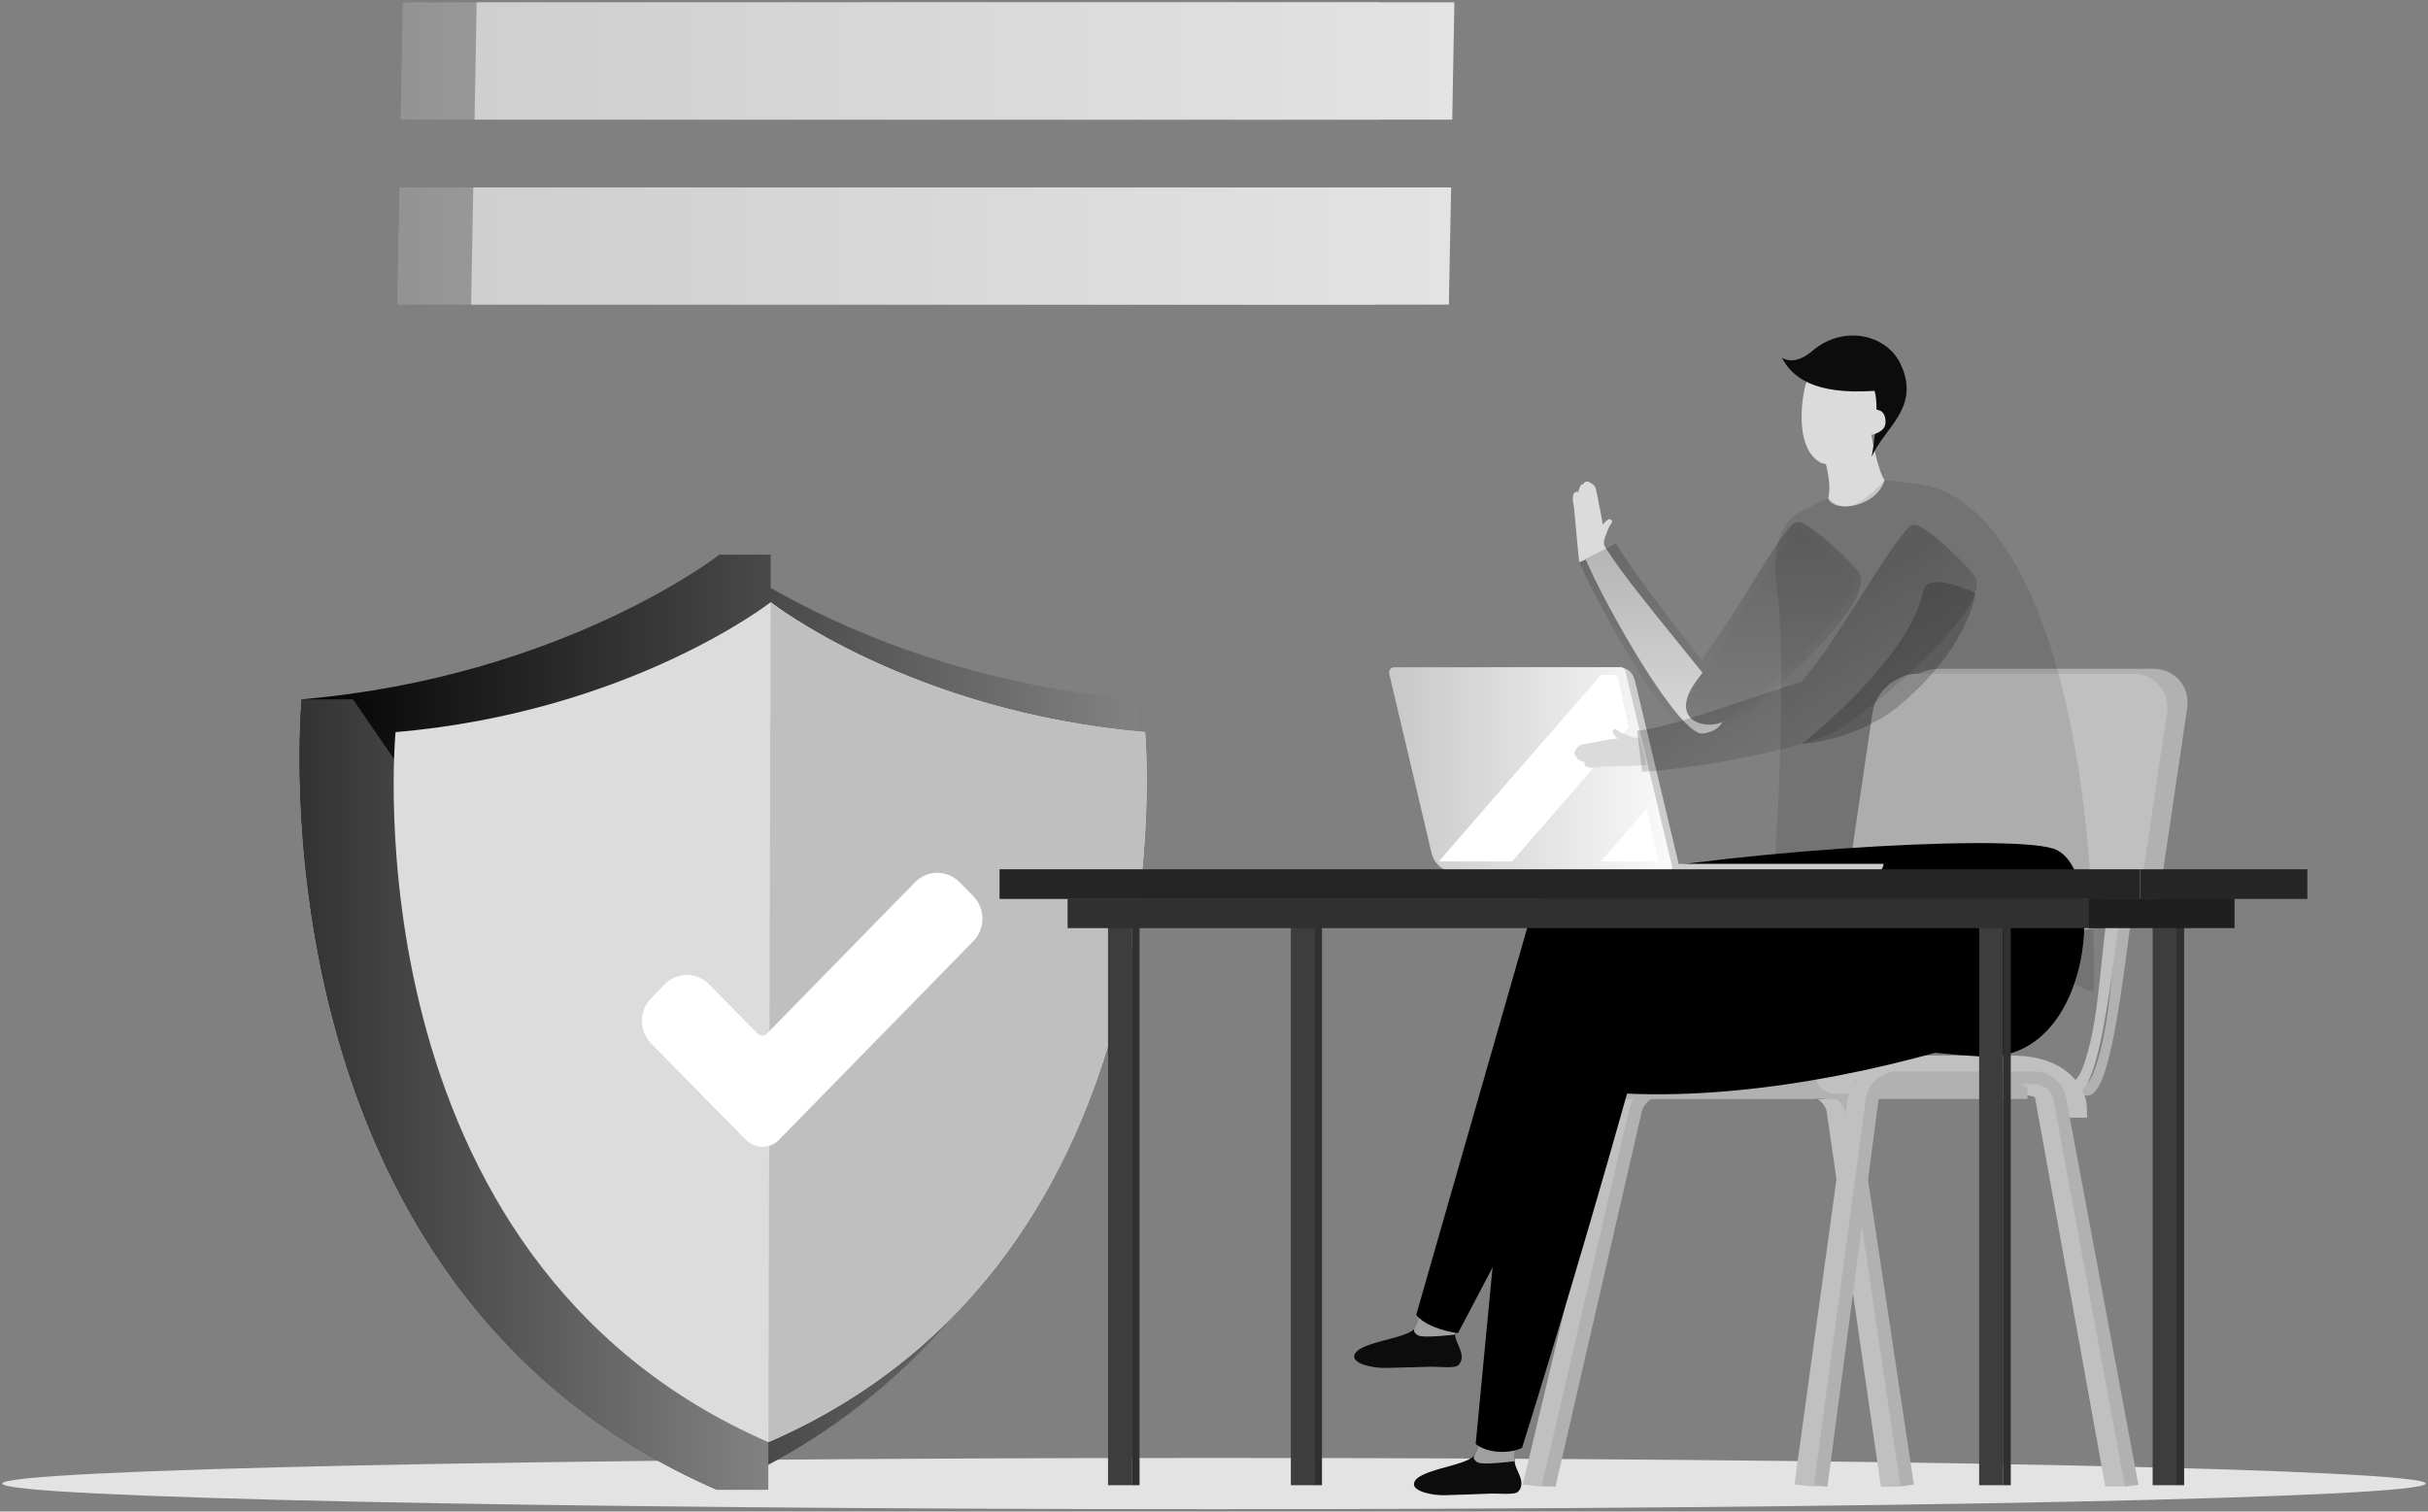 <svg width="100%" height="325" viewBox="0 0 522 325" fill="none" xmlns="http://www.w3.org/2000/svg">
<rect x="0" y="0" width="522" height="325" fill="#808080" stroke="none"/>
<g clip-path="url(#clip0_6_1572)">
<path d="M296.322 25.722H86.124L86.584 0.5H296.783L296.322 25.722Z" fill="url(#paint0_linear_6_1572)"></path>
<path d="M295.591 65.496H85.392L85.88 40.301H296.078L295.591 65.496Z" fill="url(#paint1_linear_6_1572)"></path>
<path d="M312.222 25.722H102.024L102.484 0.5H312.683L312.222 25.722Z" fill="url(#paint2_linear_6_1572)"></path>
<path d="M311.491 65.496H101.292L101.753 40.301H311.979L311.491 65.496Z" fill="url(#paint3_linear_6_1572)"></path>
<path d="M297.189 13.966C297.704 14.428 298.516 15.378 299.708 16.817L297.92 18.093C297.351 17.332 296.701 16.274 295.943 14.835C295.157 16.219 294.453 17.305 293.884 18.093L292.069 16.817C293.18 15.432 294.047 14.482 294.67 13.966C293.451 13.83 292.178 13.532 290.905 13.124L291.609 10.979C292.936 11.414 294.128 11.903 295.184 12.446C294.995 10.952 294.859 9.704 294.832 8.699H297.026C297.026 9.378 296.918 10.654 296.728 12.473C297.46 12.066 298.625 11.577 300.223 11.007L300.927 13.152C299.762 13.477 298.516 13.749 297.216 13.993L297.189 13.966Z" class="imagecolorize"></path>
<path d="M276.575 13.966C277.09 14.428 277.903 15.378 279.094 16.817L277.307 18.093C276.738 17.332 276.088 16.274 275.356 14.835C274.571 16.219 273.867 17.305 273.298 18.093L271.483 16.817C272.593 15.432 273.46 14.482 274.083 13.966C272.864 13.83 271.591 13.532 270.318 13.124L271.022 10.979C272.35 11.414 273.542 11.903 274.598 12.446C274.408 10.952 274.273 9.704 274.246 8.699H276.44C276.44 9.378 276.332 10.654 276.142 12.473C276.873 12.066 278.038 11.577 279.636 11.007L280.34 13.152C279.176 13.477 277.93 13.749 276.629 13.993L276.575 13.966Z" class="imagecolorize"></path>
<path d="M255.935 13.966C256.449 14.428 257.262 15.378 258.454 16.817L256.666 18.093C256.097 17.332 255.447 16.274 254.689 14.835C253.903 16.219 253.199 17.305 252.63 18.093L250.815 16.817C251.926 15.432 252.793 14.482 253.416 13.966C252.197 13.83 250.924 13.532 249.65 13.124L250.355 10.979C251.682 11.414 252.874 11.903 253.93 12.446C253.741 10.952 253.605 9.704 253.578 8.699H255.772C255.772 9.378 255.664 10.654 255.474 12.473C256.206 12.066 257.37 11.577 258.968 11.007L259.673 13.152C258.508 13.477 257.262 13.749 255.962 13.993L255.935 13.966Z" class="imagecolorize"></path>
<path d="M235.321 13.966C235.836 14.428 236.648 15.378 237.84 16.817L236.052 18.093C235.484 17.332 234.834 16.274 234.102 14.835C233.317 16.219 232.612 17.305 232.044 18.093L230.229 16.817C231.339 15.432 232.206 14.482 232.829 13.966C231.61 13.83 230.337 13.532 229.064 13.124L229.768 10.979C231.095 11.414 232.287 11.903 233.344 12.446C233.154 10.952 233.019 9.704 232.992 8.699H235.186C235.186 9.378 235.077 10.654 234.888 12.473C235.619 12.066 236.784 11.577 238.382 11.007L239.086 13.152C237.922 13.477 236.675 13.749 235.375 13.993L235.321 13.966Z" class="imagecolorize"></path>
<path d="M214.681 13.966C215.195 14.428 216.008 15.378 217.2 16.817L215.412 18.093C214.843 17.332 214.193 16.274 213.435 14.835C212.649 16.219 211.945 17.305 211.376 18.093L209.561 16.817C210.672 15.432 211.538 14.482 212.161 13.966C210.942 13.83 209.669 13.532 208.396 13.124L209.101 10.979C210.428 11.414 211.62 11.903 212.676 12.446C212.486 10.952 212.351 9.704 212.324 8.699H214.518C214.518 9.378 214.41 10.654 214.22 12.473C214.951 12.066 216.116 11.577 217.714 11.007L218.419 13.152C217.254 13.477 216.008 13.749 214.708 13.993L214.681 13.966Z" class="imagecolorize"></path>
<path d="M194.04 13.966C194.555 14.428 195.367 15.378 196.559 16.817L194.771 18.093C194.202 17.332 193.552 16.274 192.821 14.835C192.035 16.219 191.331 17.305 190.762 18.093L188.947 16.817C190.058 15.432 190.925 14.482 191.548 13.966C190.329 13.83 189.056 13.532 187.783 13.124L188.487 10.979C189.814 11.414 191.006 11.903 192.062 12.446C191.873 10.952 191.737 9.704 191.71 8.699H193.904C193.904 9.378 193.796 10.654 193.606 12.473C194.338 12.066 195.503 11.577 197.101 11.007L197.805 13.152C196.64 13.477 195.394 13.749 194.094 13.993L194.04 13.966Z" class="imagecolorize"></path>
<path d="M173.426 13.966C173.941 14.428 174.754 15.378 175.945 16.817L174.158 18.093C173.589 17.332 172.939 16.274 172.18 14.835C171.395 16.219 170.69 17.305 170.122 18.093L168.307 16.817C169.417 15.432 170.284 14.482 170.907 13.966C169.688 13.83 168.415 13.532 167.142 13.124L167.846 10.979C169.174 11.414 170.365 11.903 171.422 12.446C171.232 10.952 171.097 9.704 171.07 8.699H173.264C173.264 9.378 173.155 10.654 172.966 12.473C173.697 12.066 174.862 11.577 176.46 11.007L177.164 13.152C176 13.477 174.754 13.749 173.453 13.993L173.426 13.966Z" class="imagecolorize"></path>
<path d="M297.189 53.224C297.704 53.685 298.516 54.636 299.708 56.075L297.92 57.351C297.351 56.59 296.701 55.532 295.943 54.093C295.157 55.477 294.453 56.563 293.884 57.351L292.069 56.075C293.18 54.717 294.047 53.74 294.67 53.224C293.451 53.088 292.178 52.79 290.905 52.382L291.609 50.238C292.936 50.672 294.128 51.161 295.184 51.704C294.995 50.21 294.859 48.962 294.832 47.957H297.026C297.026 48.636 296.918 49.912 296.728 51.731C297.46 51.324 298.625 50.835 300.223 50.265L300.927 52.41C299.762 52.735 298.516 53.007 297.216 53.251L297.189 53.224Z" class="imagecolorize"></path>
<path d="M276.575 53.224C277.09 53.685 277.903 54.636 279.094 56.075L277.307 57.351C276.738 56.59 276.088 55.532 275.356 54.093C274.571 55.477 273.867 56.563 273.298 57.351L271.483 56.075C272.593 54.717 273.46 53.74 274.083 53.224C272.864 53.088 271.591 52.79 270.318 52.382L271.022 50.238C272.35 50.672 273.542 51.161 274.598 51.704C274.408 50.21 274.273 48.962 274.246 47.957H276.44C276.44 48.636 276.332 49.912 276.142 51.731C276.873 51.324 278.038 50.835 279.636 50.265L280.34 52.41C279.176 52.735 277.93 53.007 276.629 53.251L276.575 53.224Z" class="imagecolorize"></path>
<path d="M255.935 53.224C256.449 53.685 257.262 54.636 258.454 56.075L256.666 57.351C256.097 56.59 255.447 55.532 254.689 54.093C253.903 55.477 253.199 56.563 252.63 57.351L250.815 56.075C251.926 54.717 252.793 53.74 253.416 53.224C252.197 53.088 250.924 52.79 249.65 52.382L250.355 50.238C251.682 50.672 252.874 51.161 253.93 51.704C253.741 50.21 253.605 48.962 253.578 47.957H255.772C255.772 48.636 255.664 49.912 255.474 51.731C256.206 51.324 257.37 50.835 258.968 50.265L259.673 52.41C258.508 52.735 257.262 53.007 255.962 53.251L255.935 53.224Z" class="imagecolorize"></path>
<path d="M235.321 53.224C235.836 53.685 236.648 54.636 237.84 56.075L236.052 57.351C235.484 56.59 234.834 55.532 234.102 54.093C233.317 55.477 232.612 56.563 232.044 57.351L230.229 56.075C231.339 54.717 232.206 53.74 232.829 53.224C231.61 53.088 230.337 52.79 229.064 52.382L229.768 50.238C231.095 50.672 232.287 51.161 233.344 51.704C233.154 50.21 233.019 48.962 232.992 47.957H235.186C235.186 48.636 235.077 49.912 234.888 51.731C235.619 51.324 236.784 50.835 238.382 50.265L239.086 52.41C237.922 52.735 236.675 53.007 235.375 53.251L235.321 53.224Z" class="imagecolorize"></path>
<path d="M214.681 53.224C215.195 53.685 216.008 54.636 217.2 56.075L215.412 57.351C214.843 56.59 214.193 55.532 213.435 54.093C212.649 55.477 211.945 56.563 211.376 57.351L209.561 56.075C210.672 54.717 211.538 53.74 212.161 53.224C210.942 53.088 209.669 52.79 208.396 52.382L209.101 50.238C210.428 50.672 211.62 51.161 212.676 51.704C212.486 50.21 212.351 48.962 212.324 47.957H214.518C214.518 48.636 214.41 49.912 214.22 51.731C214.951 51.324 216.116 50.835 217.714 50.265L218.419 52.41C217.254 52.735 216.008 53.007 214.708 53.251L214.681 53.224Z" class="imagecolorize"></path>
<path d="M194.04 53.224C194.555 53.685 195.367 54.636 196.559 56.075L194.771 57.351C194.202 56.59 193.552 55.532 192.821 54.093C192.035 55.477 191.331 56.563 190.762 57.351L188.947 56.075C190.058 54.717 190.925 53.74 191.548 53.224C190.329 53.088 189.056 52.79 187.783 52.382L188.487 50.238C189.814 50.672 191.006 51.161 192.062 51.704C191.873 50.21 191.737 48.962 191.71 47.957H193.904C193.904 48.636 193.796 49.912 193.606 51.731C194.338 51.324 195.503 50.835 197.101 50.265L197.805 52.41C196.64 52.735 195.394 53.007 194.094 53.251L194.04 53.224Z" class="imagecolorize"></path>
<path d="M173.426 53.224C173.941 53.685 174.754 54.636 175.945 56.075L174.158 57.351C173.589 56.59 172.939 55.532 172.18 54.093C171.395 55.477 170.69 56.563 170.122 57.351L168.307 56.075C169.417 54.717 170.284 53.74 170.907 53.224C169.688 53.088 168.415 52.79 167.142 52.382L167.846 50.238C169.174 50.672 170.365 51.161 171.422 51.704C171.232 50.21 171.097 48.962 171.07 47.957H173.264C173.264 48.636 173.155 49.912 172.966 51.731C173.697 51.324 174.862 50.835 176.46 50.265L177.164 52.41C176 52.735 174.754 53.007 173.453 53.251L173.426 53.224Z" class="imagecolorize"></path>
<path d="M521.5 318.989C521.5 322.029 404.861 324.5 261 324.5C117.139 324.5 0.5 322.029 0.5 318.989C0.5 315.948 117.139 313.477 261 313.477C404.861 313.477 521.5 315.948 521.5 318.989Z" fill="#E3E3E3"></path>
<path d="M154.14 320.319H165.165V314.97C254.932 266.835 244.314 150.364 244.314 150.364C207.069 147.133 179.819 134.536 165.679 126.391V119.251H154.682C154.682 119.251 121.066 145.504 64.887 150.364C64.887 150.364 52.725 276.201 154.14 320.319Z" fill="url(#paint4_linear_6_1572)"></path>
<path d="M154.14 320.319H165.165L165.273 280.219L75.884 150.364H64.86C64.86 150.364 52.697 276.201 154.113 320.319H154.14Z" fill="url(#paint5_linear_6_1572)"></path>
<path d="M75.912 150.364C132.091 145.504 165.706 119.251 165.706 119.251C165.706 119.251 199.186 145.504 255.339 150.364C255.339 150.364 266.824 276.201 165.165 320.319C63.749 276.174 75.912 150.364 75.912 150.364Z" class="imagecolorize"></path>
<path d="M165.192 310.084C256.503 270.446 246.183 157.423 246.183 157.423C195.746 153.052 165.679 129.486 165.679 129.486C165.679 129.486 135.504 153.052 85.04 157.423C85.04 157.423 74.124 270.446 165.192 310.084Z" fill="#DCDCDC"></path>
<path d="M165.679 129.486L165.192 310.084C256.503 270.446 246.183 157.423 246.183 157.423C195.746 153.052 165.679 129.486 165.679 129.486Z" fill="#BFBFBF"></path>
<path d="M160.37 245.088L140 224.373C137.373 221.685 137.346 217.341 139.973 214.654L142.899 211.64C145.526 208.952 149.779 208.952 152.433 211.64L162.862 222.228C163.431 222.798 164.352 222.798 164.894 222.228L196.749 189.676C199.376 186.988 203.629 186.988 206.283 189.676L209.236 192.663C211.863 195.35 211.89 199.694 209.236 202.382L167.494 245.061C165.544 247.07 162.347 247.07 160.37 245.061V245.088Z" fill="white"></path>
<path d="M389.503 232.979H353.26C350.036 232.979 347.03 235.586 346.569 238.762L327.364 319.206L330.777 319.586L332.7 319.64L352.772 238.789C353.043 236.916 352.176 235.722 354.045 235.722H388.744C390.641 235.722 392.482 237.323 392.753 239.197L404.374 319.667H408.654L397.385 238.789C396.925 235.586 392.726 233.007 389.53 233.007L389.503 232.979Z" fill="#C0C0C0"></path>
<path d="M392.618 232.952H357.133C353.937 232.952 350.849 235.504 350.253 238.654L331.454 319.477L334.407 319.694L352.935 239.17C353.287 237.269 355.237 235.667 357.16 235.667H392.645C394.541 235.667 396.356 237.269 396.654 239.142L408.572 319.613L411.471 319.206L399.363 238.735C398.902 235.532 395.895 232.952 392.672 232.952H392.618Z" fill="#B1B1B1"></path>
<path d="M395.516 222.256C396.817 216.011 397.792 204.337 398.388 199.993C398.604 198.418 398.767 197.17 398.902 196.464L399.119 195.106L401.801 195.568L401.584 196.925C401.476 197.604 401.313 198.826 401.096 200.4C397.9 223.694 395.435 236.346 391.616 236.346H390.261L390.207 233.631H391.562C391.751 233.55 393.349 232.681 395.516 222.283V222.256Z" fill="#242424"></path>
<path d="M393.268 221.821C394.46 215.875 395.327 204.636 395.923 200.129C396.166 198.31 396.329 196.871 396.464 196.083L399.146 196.518C399.011 197.251 398.848 198.69 398.604 200.455C395.733 222.853 393.403 235.206 389.638 235.206L389.584 232.491C389.584 232.491 391.264 231.758 393.268 221.821Z" fill="#333333"></path>
<path d="M441.294 232.708C444.87 232.789 447.443 232.844 448.716 232.871C448.77 232.871 450.395 232.138 452.4 222.201C453.592 216.283 454.459 205.016 455.055 200.509C455.298 198.69 455.461 197.251 455.596 196.464L455.813 195.106L458.495 195.568L458.278 196.925C458.142 197.658 457.98 199.07 457.736 200.862C454.865 223.233 452.535 235.586 448.77 235.586C447.416 235.586 444.815 235.532 441.24 235.45C431.895 235.233 420.626 234.853 399.742 234.853H398.388V232.111H399.742C420.653 232.111 431.949 232.491 441.294 232.708Z" fill="#B1B1B1"></path>
<path d="M449.935 221.577C451.127 215.685 451.994 204.5 452.59 200.047C452.806 198.283 452.996 196.898 453.131 196.111L455.813 196.545C455.678 197.278 455.515 198.663 455.298 200.4C452.427 222.581 450.07 234.88 446.305 234.88H397.277V232.138H446.251C446.251 232.138 447.931 231.459 449.935 221.577Z" fill="#C0C0C0"></path>
<path d="M400.5 226.952H341.585C339.012 226.952 336.899 229.043 336.899 231.649C336.899 234.256 338.985 236.319 341.585 236.319H400.5C403.074 236.319 405.159 234.228 405.159 231.649C405.159 229.07 403.074 226.952 400.5 226.952Z" fill="#B1B1B1"></path>
<path d="M445.655 231.595C442.703 228.5 438.206 226.952 432.301 226.952H394.46C392.212 226.952 390.37 228.771 390.37 231.052C390.37 233.332 392.185 235.151 394.46 235.151H432.301C438.098 235.151 440.156 237.188 440.509 238.437L440.671 240.31H448.716L448.635 237.785C448.608 236.59 447.93 233.957 445.655 231.595Z" fill="#C0C0C0"></path>
<path d="M435.877 232.165H398.956V236.292H435.877V232.165Z" fill="#B1B1B1"></path>
<path d="M434.251 230.482L403.913 230.373C400.69 230.373 397.683 232.979 397.223 236.156L385.792 319.178L389.205 319.559L392.78 319.613L403.426 236.156C403.697 234.283 402.83 232.382 404.699 232.382L433.601 233.061C435.497 233.061 437.339 234.636 437.61 236.536L452.617 319.613H456.896L442.242 236.129C441.755 232.925 437.475 230.454 434.251 230.454V230.482Z" fill="#C0C0C0"></path>
<path d="M437.502 230.373H407.814C404.59 230.373 401.584 232.979 401.15 236.183L389.99 319.26L392.889 319.64L403.859 236.563C404.13 234.69 405.945 233.115 407.841 233.115H437.529C439.425 233.115 441.24 234.69 441.511 236.563L456.842 319.64L459.741 319.26L444.219 236.183C443.759 232.979 440.779 230.373 437.556 230.373H437.502Z" fill="#B1B1B1"></path>
<path d="M416.726 143.794H462.91C467.623 143.794 470.901 147.622 470.223 152.265L463.695 196.409C463.695 196.409 456.951 199.667 436.743 199.667C416.536 199.667 400.419 196.409 400.419 196.409L406.947 152.265C407.624 147.595 412.067 143.794 416.753 143.794H416.726Z" fill="#B1B1B1"></path>
<path d="M412.365 144.853H458.549C463.262 144.853 466.54 148.681 465.862 153.323L459.334 197.468C459.334 197.468 452.59 200.726 432.355 200.726C412.121 200.726 396.031 197.468 396.031 197.468L402.559 153.323C403.236 148.654 407.652 144.853 412.365 144.853Z" fill="#C0C0C0"></path>
<path d="M304.205 285.541C304.936 284.292 305.749 281.767 305.749 281.767L312.629 283.532C312.629 283.532 312.818 285.269 312.845 286.98C312.9 288.961 315.473 291.459 313.55 293.523C312.791 294.31 309.27 293.794 307.184 293.875C305.559 293.957 300.602 294.038 297.947 294.12C295.103 294.201 291.175 293.251 291.148 291.731C291.067 288.5 302.796 287.957 304.205 285.541Z" fill="#0C0C0C"></path>
<path d="M305.505 281.468L312.71 281.876C312.71 281.876 312.818 285.242 312.845 286.952C312.845 286.952 305.938 287.794 304.828 287.115C303.473 286.301 304.177 285.514 304.177 285.514C305.207 283.613 305.505 281.441 305.505 281.441V281.468Z" fill="#A0A0A0"></path>
<path d="M350.578 213.975C331.455 252.88 313.441 286.654 313.441 286.654C310.11 286.165 306.236 284.916 304.475 282.717C304.475 282.717 314.579 247.45 328.177 200.074C333.73 180.744 363.201 188.346 350.578 213.975Z" fill="black"></path>
<path d="M332.89 213.269C358.488 201.758 422.306 185.441 433.52 186.772C445.628 188.21 446.766 216.826 425.963 223.423C402.288 230.943 367.129 238.355 337.332 233.984C326.172 232.328 322.001 218.183 332.89 213.269Z" fill="black"></path>
<path d="M316.99 312.853C317.694 311.604 318.48 309.052 318.48 309.052L325.387 310.735C325.387 310.735 325.576 312.473 325.631 314.183C325.712 316.165 328.312 318.636 326.389 320.726C325.658 321.514 322.109 321.052 320.051 321.161C318.425 321.242 313.468 321.405 310.814 321.486C307.97 321.595 304.042 320.699 303.988 319.179C303.879 315.948 315.608 315.269 316.963 312.853H316.99Z" fill="#0C0C0C"></path>
<path d="M318.263 308.781L325.468 309.106C325.468 309.106 325.631 312.473 325.658 314.183C325.658 314.183 318.778 315.079 317.667 314.428C316.313 313.613 317.017 312.853 317.017 312.853C318.046 310.925 318.29 308.781 318.29 308.781H318.263Z" fill="#A0A0A0"></path>
<path d="M350.009 234.418C338.308 276.174 327.229 311.305 327.229 311.305C324.005 312.798 319.401 312.283 317.261 310.464C317.261 310.464 320.755 273.921 325.441 224.862C327.364 204.853 357.729 206.889 350.009 234.418Z" fill="black"></path>
<path d="M346.082 113.061C345.54 114.093 345.079 115.287 344.863 116.428C344.917 115.097 344.077 115.179 343.942 113.794C344.05 113.251 345.675 111.378 346.163 111.649C346.976 112.002 346.434 112.518 346.082 113.061Z" fill="#DBDBDB"></path>
<path d="M343.617 107.713C343.671 107.957 344.456 111.622 344.646 113.278C344.809 114.69 344.863 116.102 344.836 117.432C344.836 117.513 340.989 120.799 339.527 120.853C339.229 118.518 338.443 109.341 338.416 109.179C337.712 106.328 338.497 105.459 339.229 105.839C339.418 105.948 339.581 103.884 340.366 104.129C340.366 104.129 340.637 103.477 341.26 103.532C341.721 103.559 342.642 104.21 342.858 104.536C343.183 105.052 343.454 106.952 343.644 107.685L343.617 107.713Z" fill="#DBDBDB"></path>
<path d="M370.731 151.667C371.219 153.839 370.569 157.152 366.099 157.722C361.224 158.346 345.811 131.604 340.908 120.31C342.371 119.794 341.829 116.59 343.833 115.206C346.678 122.129 366.56 144.364 370.244 150.418C370.433 150.744 370.623 151.179 370.731 151.667Z" fill="#DBDBDB"></path>
<path d="M386.361 113.767C387.173 112.898 397.385 121.939 398.496 124.056C401.042 128.97 379.508 149.17 370.65 155.007C367.291 157.206 357.594 155.197 365.503 145.342C371.977 137.305 381.891 118.572 386.361 113.794V113.767Z" fill="#7D7D7D"></path>
<path d="M399.796 123.405C398.631 121.179 389.205 112.518 386.74 112.246C386.171 112.192 385.629 112.382 385.277 112.762C382.948 115.26 379.291 121.233 375.417 127.532C372.952 131.55 368.727 137.821 365.883 142.002C359.923 134.346 348.763 119.875 347.49 116.808L339.527 120.853C343.861 130.789 356.375 152.998 363.011 157.966C363.255 158.156 363.526 158.346 363.797 158.563C363.797 158.563 366.668 160.029 372.329 155.604C380.402 149.903 403.101 129.812 399.769 123.351L399.796 123.405Z" class="imagecolorize"></path>
<path d="M399.796 123.405C398.631 121.179 389.205 112.518 386.74 112.246C386.171 112.192 385.629 112.382 385.277 112.762C382.948 115.26 379.291 121.233 375.417 127.532C372.952 131.55 368.727 137.821 365.883 142.002C359.923 134.346 348.763 119.875 347.49 116.808L339.527 120.853C343.861 130.789 356.375 152.998 363.011 157.966C363.255 158.156 363.526 158.346 363.797 158.563C363.797 158.563 366.668 160.029 372.329 155.604C380.402 149.903 403.101 129.812 399.769 123.351L399.796 123.405Z" fill="url(#paint6_linear_6_1572)" fill-opacity="0.2"></path>
<path d="M337.63 190.002C364.88 183.378 430.622 179.088 441.402 182.455C453.05 186.093 450.558 228.554 425.963 227.17C401.178 225.785 367.508 218.645 339.012 208.844C328.339 205.179 326.01 192.826 337.63 190.002Z" fill="black"></path>
<path d="M326.525 180.201C327.825 180.527 329.26 180.744 330.615 180.663C329.125 180.961 329.45 181.857 327.933 182.428C327.283 182.455 324.764 181.151 324.926 180.527C325.116 179.523 325.82 179.984 326.525 180.228V180.201Z" fill="#7D7D7D"></path>
<path d="M402.017 90.174C401.963 93.323 403.94 101.767 405.186 103.233C403.372 109.206 394.108 110.373 393.051 107.115C394.054 103.341 391.67 96.853 391.589 96.228C393.918 96.283 401.313 90.826 401.99 90.174H402.017Z" fill="#DBDBDB"></path>
<path d="M398.604 79.64C402.911 81.106 404.536 85.613 403.128 89.876C403.128 89.93 401.638 94.328 401.638 94.328C400.555 97.559 393.891 100.953 391.291 99.405C385.142 95.767 387.796 83.115 388.501 81.812C390.424 78.174 394.622 78.283 398.631 79.613L398.604 79.64Z" fill="#DBDBDB"></path>
<path d="M382.325 129.296C381.458 122.97 380.699 114.744 386.009 110.699C387.363 109.667 393.078 107.142 393.078 107.142C393.078 107.142 395.3 109.314 397.521 108.88C400.771 108.228 405.186 103.26 405.186 103.26C405.186 103.26 412.5 103.939 414.884 104.563C436.039 110.156 450.233 151.884 450.233 213.106C449.177 213.323 446.278 211.993 443.759 209.93L440.671 188.78L438.802 200.156C421.764 192.907 396.871 198.853 381.702 183.866C383.706 151.124 382.839 132.961 382.325 129.296Z" class="imagecolorize"></path>
<path d="M382.325 129.296C381.458 122.97 380.699 114.744 386.009 110.699C387.363 109.667 393.078 107.142 393.078 107.142C393.078 107.142 395.3 109.314 397.521 108.88C400.771 108.228 405.186 103.26 405.186 103.26C405.186 103.26 412.5 103.939 414.884 104.563C436.039 110.156 450.233 151.884 450.233 213.106C449.177 213.323 446.278 211.993 443.759 209.93L440.671 188.78L438.802 200.156C421.764 192.907 396.871 198.853 381.702 183.866C383.706 151.124 382.839 132.961 382.325 129.296Z" fill="black" fill-opacity="0.1"></path>
<path d="M397.521 108.88C400.771 108.228 405.187 103.26 405.187 103.26C405.187 103.26 408.952 103.532 410.116 103.613C412.69 103.803 414.884 104.563 414.884 104.563C406.27 110.183 393.81 124.192 393.81 124.192C393.81 124.192 388.663 116.427 387.336 109.857C388.121 109.396 393.078 107.17 393.078 107.17C393.078 107.17 395.3 109.341 397.521 108.907V108.88Z" class="imagecolorize"></path>
<path d="M389.638 75.459C396.193 69.812 405.484 71.821 408.545 78.147C413.123 87.595 405.024 91.993 402.396 98.237C402.396 98.237 404.238 88.111 403.019 84.038C389.828 84.934 385.25 81.025 383.083 76.898C383.083 76.898 385.656 78.88 389.638 75.459Z" fill="#0C0C0C"></path>
<path d="M404.32 88.355C405.376 88.871 405.647 90.799 405.132 91.83C404.645 92.808 402.667 93.731 401.557 93.486C401.692 92.183 401.99 89.55 402.342 88.002C403.101 87.921 403.913 88.138 404.293 88.355H404.32Z" fill="#DBDBDB"></path>
<path d="M404.943 185.713C404.943 186.771 404.076 187.64 403.047 187.64H358.163C357.106 187.64 356.267 186.771 356.267 185.74H404.943V185.713Z" fill="#CCCCCC"></path>
<path d="M351.418 146.048L360.763 185.197C360.926 185.821 360.763 187.613 358.461 187.613L320.43 187.124V143.441H347.951C349.549 143.414 350.984 144.473 351.391 146.02L351.418 146.048Z" fill="#CCCCCC"></path>
<path d="M299.762 143.468H348.357C348.872 143.468 349.305 143.794 349.441 144.283L359.463 186.201C359.653 186.907 359.138 187.613 358.379 187.613H313.116C310.624 187.613 308.457 185.957 307.807 183.568L298.679 144.88C298.489 144.174 299.004 143.468 299.762 143.468Z" fill="url(#paint7_linear_6_1572)"></path>
<path d="M344.159 185.224H356.537L354.045 173.875L344.159 185.224Z" fill="white"></path>
<path d="M350.172 156.364L347.707 145.125H344.186C332.565 158.482 320.945 171.867 309.324 185.224H325.089L350.172 156.364Z" fill="white"></path>
<path d="M413.448 127.151C414.396 122.4 424.662 127.532 424.662 127.532C424.662 127.532 423.633 138.527 409.006 151.151C399.552 159.296 387.336 159.975 387.336 159.975C387.336 159.975 410.496 141.866 413.448 127.151Z" class="imagecolorize"></path>
<path d="M413.448 127.151C414.396 122.4 424.662 127.532 424.662 127.532C424.662 127.532 423.633 138.527 409.006 151.151C399.552 159.296 387.336 159.975 387.336 159.975C387.336 159.975 410.496 141.866 413.448 127.151Z" fill="black" fill-opacity="0.2"></path>
<path d="M348.113 157.287C349.143 157.857 350.307 158.373 351.445 158.59C350.118 158.509 350.199 159.323 348.79 159.459C348.249 159.351 346.407 157.667 346.705 157.179C347.084 156.391 347.571 156.934 348.113 157.287Z" fill="#DBDBDB"></path>
<path d="M339.554 160.301C340.068 160.002 341.992 159.785 342.723 159.595C342.967 159.541 346.651 158.835 348.303 158.726C349.711 158.618 351.12 158.563 352.447 158.645C352.529 158.645 353.856 163.016 353.883 164.482C351.553 164.726 344.213 164.835 344.05 164.862C341.179 165.486 340.339 164.699 340.745 163.966C340.854 163.803 338.822 163.559 339.066 162.771C339.066 162.771 338.443 162.5 338.497 161.875C338.551 161.414 339.229 160.491 339.554 160.301Z" fill="#DBDBDB"></path>
<path d="M387.39 146.618C387.824 145.966 388.311 145.287 388.88 144.636C392.13 140.753 396.248 134.237 400.257 127.966C404.239 121.722 407.977 115.83 410.36 113.36C410.739 112.98 411.281 112.789 411.823 112.871C414.288 113.17 423.579 121.993 424.69 124.246C428.021 130.98 403.155 151.912 395.868 156.527C388.907 161.088 363.824 165.296 353.043 165.975L351.96 157.097C356.294 156.907 367.481 153.16 376.447 150.147C380.564 148.762 384.465 147.459 387.39 146.59V146.618Z" class="imagecolorize"></path>
<path d="M387.39 146.618C387.824 145.966 388.311 145.287 388.88 144.636C392.13 140.753 396.248 134.237 400.257 127.966C404.239 121.722 407.977 115.83 410.36 113.36C410.739 112.98 411.281 112.789 411.823 112.871C414.288 113.17 423.579 121.993 424.69 124.246C428.021 130.98 403.155 151.912 395.868 156.527C388.907 161.088 363.824 165.296 353.043 165.975L351.96 157.097C356.294 156.907 367.481 153.16 376.447 150.147C380.564 148.762 384.465 147.459 387.39 146.59V146.618Z" fill="url(#paint8_linear_6_1572)" fill-opacity="0.2"></path>
<path d="M430.622 198.799H425.502V319.342H430.622V198.799Z" fill="#3D3D3D"></path>
<path d="M432.301 198.799H430.622V319.342H432.301V198.799Z" fill="#303030"></path>
<path d="M243.339 198.799H238.219V319.342H243.339V198.799Z" fill="#3D3D3D"></path>
<path d="M244.991 198.799H243.312V319.342H244.991V198.799Z" fill="#303030"></path>
<path d="M284.214 198.799H282.535V319.342H284.214V198.799Z" fill="#303030"></path>
<path d="M467.921 198.799H462.802V319.342H467.921V198.799Z" fill="#3D3D3D"></path>
<path d="M282.643 198.799H277.523V319.342H282.643V198.799Z" fill="#3D3D3D"></path>
<path d="M469.573 198.799H467.894V319.342H469.573V198.799Z" fill="#303030"></path>
<path d="M460.039 186.907H214.897V193.287H460.039V186.907Z" fill="#252525"></path>
<path d="M496.065 186.907H460.066V193.287H496.065V186.907Z" fill="#262626"></path>
<path d="M451.831 193.179H229.524V199.559H451.831V193.179Z" fill="#303030"></path>
<path d="M480.408 193.179H449.095V199.559H480.408V193.179Z" fill="#1F1F1F"></path>
</g>
<defs>
<linearGradient id="paint0_linear_6_1572" x1="296.81" y1="13.124" x2="86.124" y2="13.124" gradientUnits="userSpaceOnUse">
<stop stop-color="#CFCFCF"></stop>
<stop offset="1" stop-color="#939393"></stop>
</linearGradient>
<linearGradient id="paint1_linear_6_1572" x1="296.078" y1="52.898" x2="85.419" y2="52.898" gradientUnits="userSpaceOnUse">
<stop stop-color="#CFCFCF"></stop>
<stop offset="1" stop-color="#939393"></stop>
</linearGradient>
<linearGradient id="paint2_linear_6_1572" x1="312.683" y1="13.124" x2="102.024" y2="13.124" gradientUnits="userSpaceOnUse">
<stop stop-color="#E3E3E3"></stop>
<stop offset="1" stop-color="#CFCFCF"></stop>
</linearGradient>
<linearGradient id="paint3_linear_6_1572" x1="311.979" y1="52.898" x2="101.292" y2="52.898" gradientUnits="userSpaceOnUse">
<stop stop-color="#E3E3E3"></stop>
<stop offset="1" stop-color="#CFCFCF"></stop>
</linearGradient>
<linearGradient id="paint4_linear_6_1572" x1="64.426" y1="219.785" x2="244.693" y2="219.785" gradientUnits="userSpaceOnUse">
<stop stop-color="#010101"></stop>
<stop offset="1" stop-color="#828282"></stop>
</linearGradient>
<linearGradient id="paint5_linear_6_1572" x1="0.5" y1="235.341" x2="165.246" y2="235.341" gradientUnits="userSpaceOnUse">
<stop></stop>
<stop offset="1" stop-color="#828282"></stop>
</linearGradient>
<linearGradient id="paint6_linear_6_1572" x1="369.813" y1="112.237" x2="369.813" y2="158.796" gradientUnits="userSpaceOnUse">
<stop></stop>
<stop offset="1" stop-opacity="0"></stop>
</linearGradient>
<linearGradient id="paint7_linear_6_1572" x1="298.624" y1="165.568" x2="359.49" y2="165.568" gradientUnits="userSpaceOnUse">
<stop stop-color="#C8C8C8"></stop>
<stop offset="1" stop-color="#FAFAFA"></stop>
</linearGradient>
<linearGradient id="paint8_linear_6_1572" x1="378.16" y1="139.544" x2="401.136" y2="176.231" gradientUnits="userSpaceOnUse">
<stop></stop>
<stop offset="1" stop-opacity="0"></stop>
</linearGradient>
<clipPath id="clip0_6_1572">
<rect width="521" height="324" fill="white" transform="translate(0.5 0.5)"></rect>
</clipPath>
</defs>
</svg>